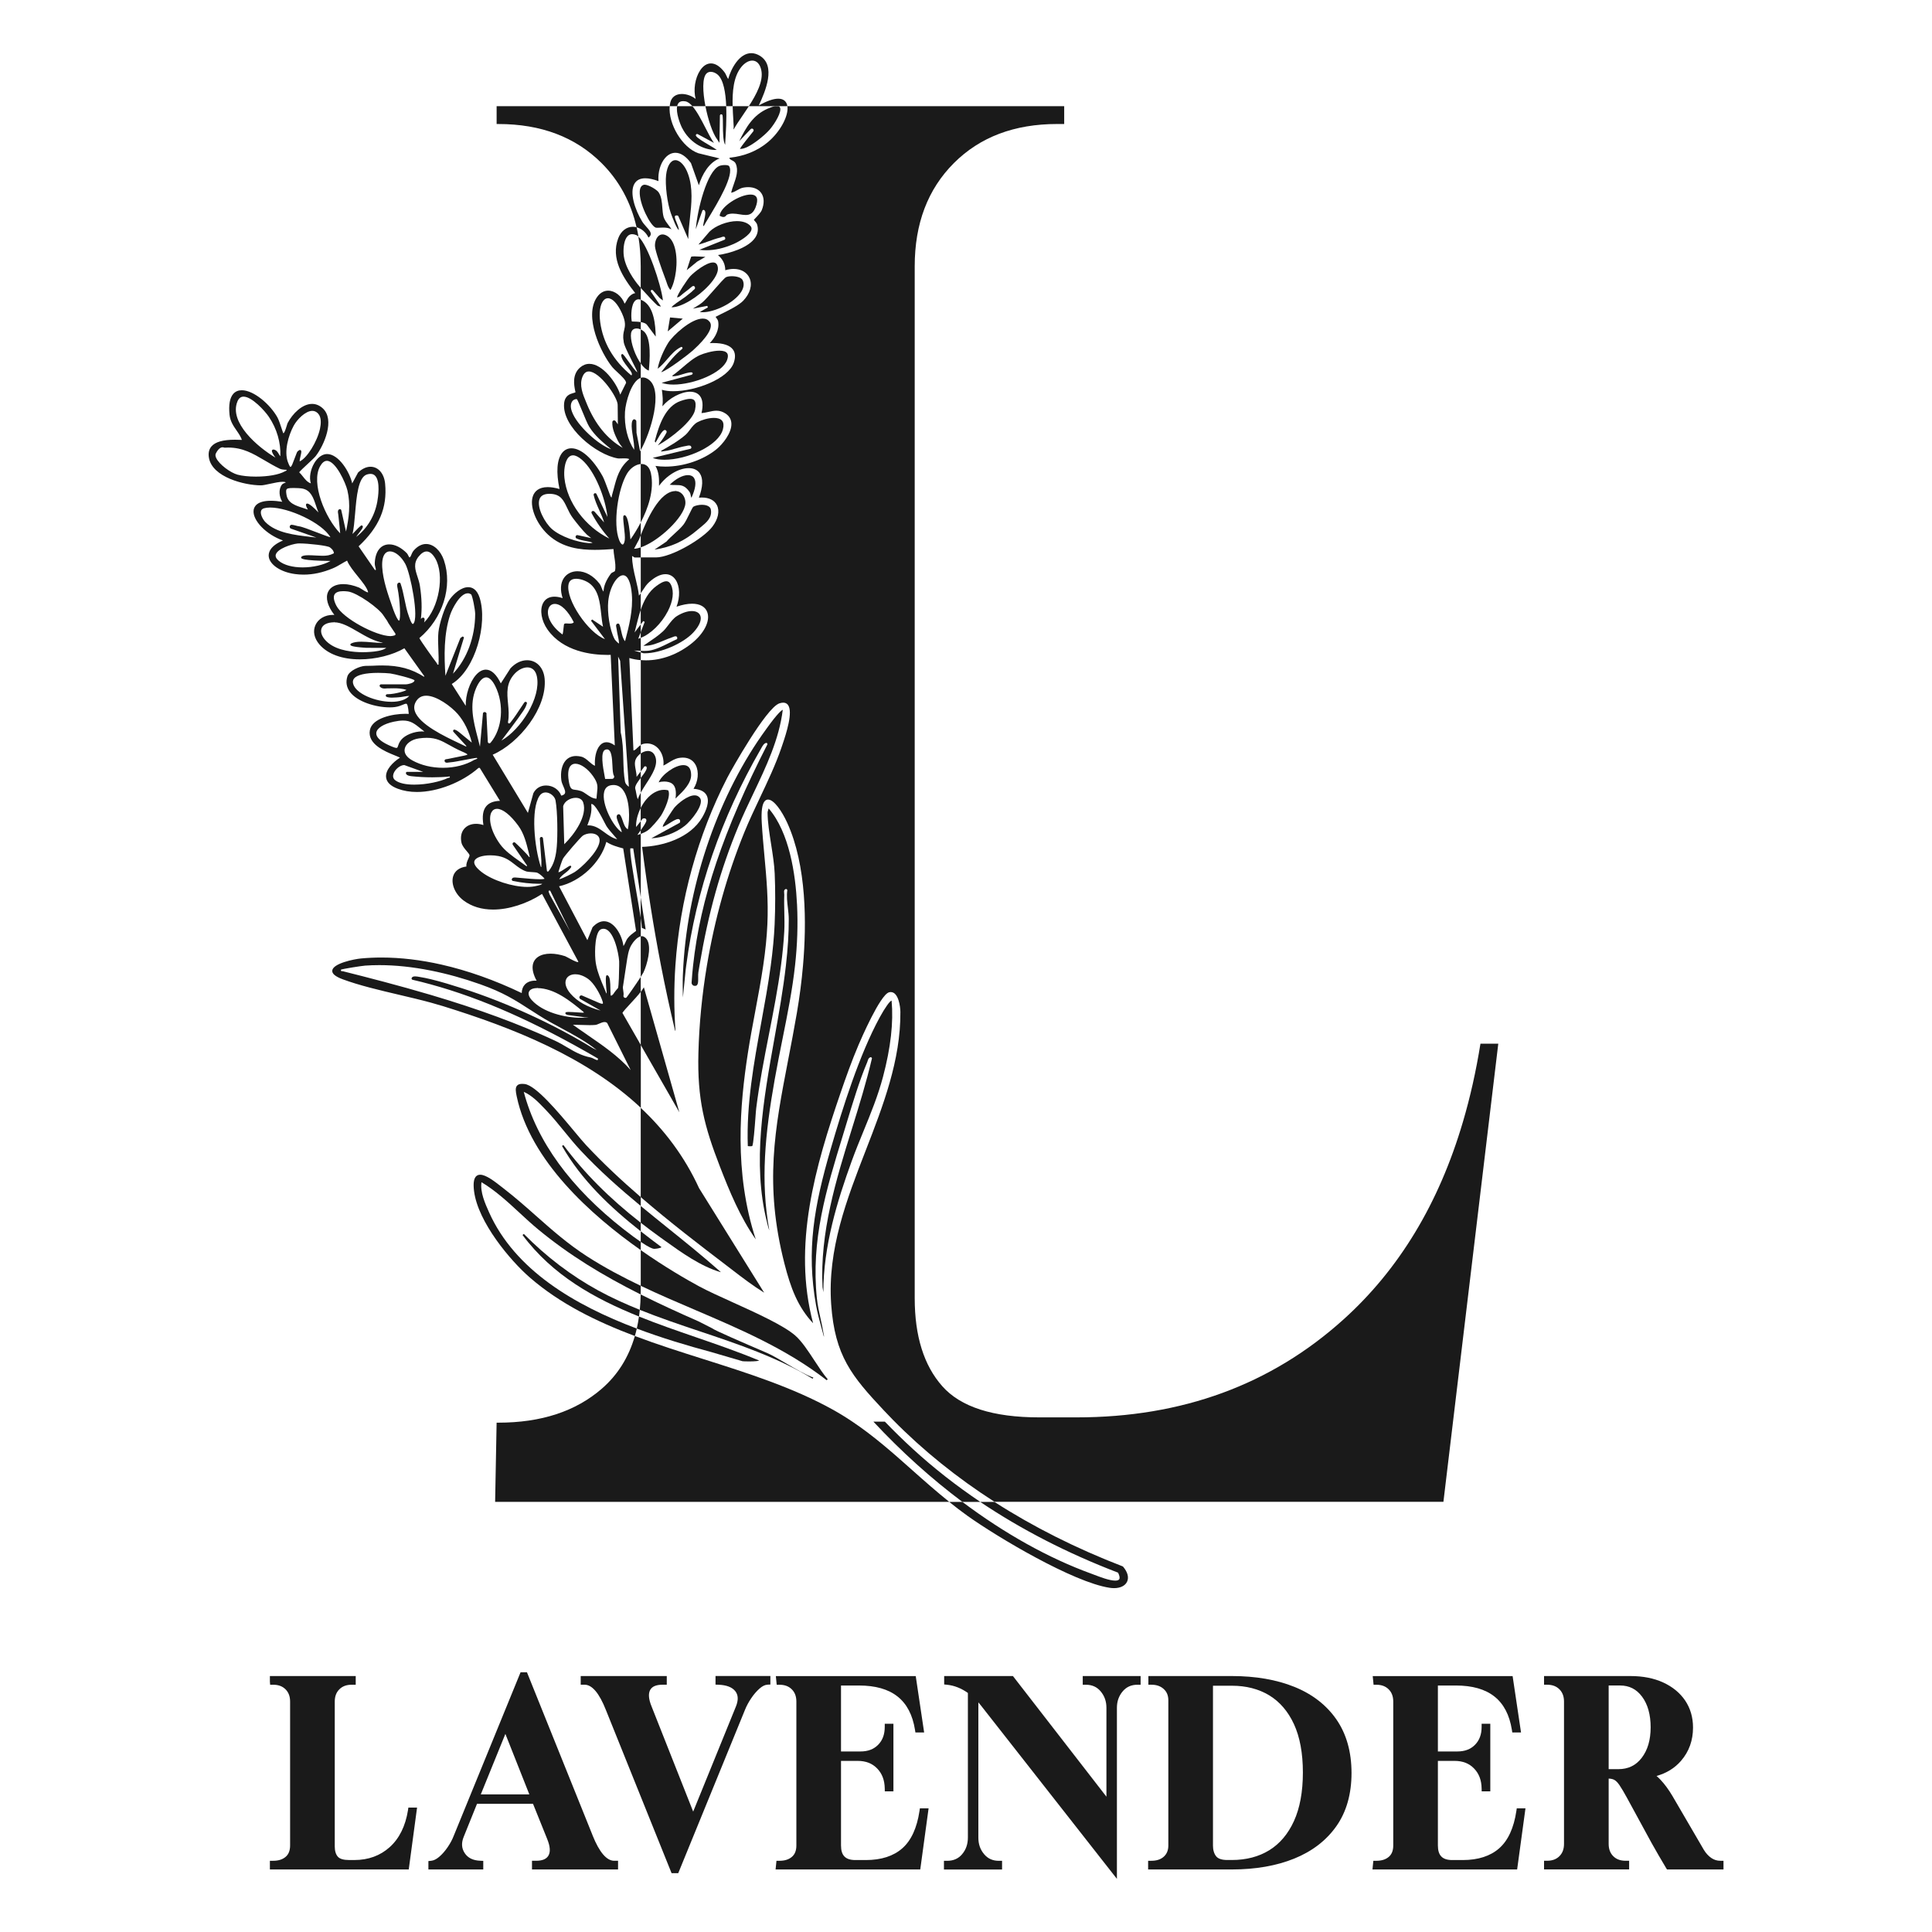 <svg viewBox="0 0 1080 1080" xmlns="http://www.w3.org/2000/svg" data-name="Layer 1" id="Layer_1">
  <defs>
    <style>
      .cls-1 {
        fill: #1a1a1a;
      }
    </style>
  </defs>
  <g>
    <path d="M409.93,67.13c.08,1.26.15,2.48.21,3.63.01.24-.01.52-.04.78-.03.24-.07.65,0,.75l.04.05c1.26-2.28,3.06-4.94,4.98-7.74,1.14-1.67,2.34-3.44,3.51-5.25h-9.07c.07,2.66.23,5.3.39,7.77Z" class="cls-1"></path>
    <path d="M383.14,281.42c.12-1.9-.56-3.91-1.79-5.24-.98-1.07-2.23-1.64-3.62-1.67l-.12-.47v.47c-8.96,0-15.97,16.07-19.44,24.67v6.8c9.97-3.34,24.47-16.92,24.97-24.56Z" class="cls-1"></path>
    <path d="M429.3,60.66c-8.25,3.58-12.14,10.3-16.07,18.23l6.45-6.76c.23-.18.43-.25.64-.25.37,0,.71.22.87.56.16.33.11.71-.12,1.01l-.3.37c-2.28,2.83-6.37,7.9-7.17,9.38.13.02.28.03.42.03,4.55,0,13.55-7.65,16.23-10.77,3.05-3.56,6.87-10.02,5.78-12.37-.17-.38-.5-.61-.96-.73h-1.8c-1.06.18-2.39.61-3.97,1.3Z" class="cls-1"></path>
    <path d="M400.76,77.72c.11.15.27.4.45.69.22.34.64,1.01.97,1.42l.25-15.27c.1-.44.39-.67.74-.67.37,0,.69.27.74.64.18,1.29.19,3.18.2,5.36.03,4.02.06,9.01,1.26,11.07l.06-1.68c.33-5.04.81-12.72.52-19.92h-11.61c1.44,7.45,3.96,15,6.42,18.37Z" class="cls-1"></path>
    <path d="M358.83,518.7l2.1.89-2.76-17.95v11.69c.37,2.4.61,4.3.66,5.37Z" class="cls-1"></path>
    <path d="M381.38,71.66c3.79,7.39,11.1,12.16,18.63,12.16.22,0,.45,0,.67-.01-.83-.66-2.56-1.68-4.37-2.76-3.13-1.85-6.37-3.77-7.21-5.03-.15-.22-.16-.51-.04-.74.12-.23.36-.38.63-.38l.34.09,9.07,4.89c-1.55-2.19-3.15-5.3-4.82-8.55-2.24-4.35-4.68-9.08-7.22-11.97h-8.53c-.72,3.61,1.5,9.7,2.84,12.3Z" class="cls-1"></path>
    <path d="M359.69,543.6c.52-1.08,1.07-2.51,1.54-4.04,2.04-6.52,2.72-14.16-1.5-16.03-.32-.14-.65-.21-.99-.21-.19,0-.38.05-.57.09v22.71c.72-1.12,1.28-2.04,1.52-2.52Z" class="cls-1"></path>
    <path d="M363.88,264.64c-.71-3.4-2.59-5.28-5.29-5.28-.14,0-.28.03-.42.04v32.67c4.01-7.73,7.69-17.99,5.71-27.43Z" class="cls-1"></path>
    <path d="M359.2,457.71l.24-.16c.24-.07.48-.11.69-.11.45,0,.81.17,1.02.48.17.25.31.7.02,1.42-.46,1.16-1.73,2.99-3,4.77v2.06c1.4-.5,2.72-1.15,3.84-1.9,1.92-1.3,6.21-6.31,7.52-8.37,1.91-3.01,5.7-11.23,3.99-14.12-.77-.19-1.55-.28-2.32-.28-3.37,0-6.83,1.85-9.75,5.2-1.29,1.48-2.38,3.18-3.29,4.96v7.37l1.03-1.31Z" class="cls-1"></path>
    <path d="M360.47,365.19c8.75,0,21.45-5.47,27.17-11.7,3.42-3.72,4.8-7.19,3.77-9.52-.67-1.52-2.37-2.39-4.67-2.39-2.47,0-5.42,1-8.33,2.8-1.85,1.15-3.37,3.14-4.84,5.06-1.01,1.33-1.97,2.58-3.01,3.53-2.56,2.37-5.7,4.48-8.74,6.53-.73.49-1.45.98-2.15,1.46.29.02.57.03.86.03,3.59,0,7.1-1.48,10.5-2.91,1.55-.65,3.16-1.33,4.73-1.84.12-.04.27-.1.43-.17.46-.19.98-.41,1.43-.41.39,0,.62.17.74.3.21.24.28.57.22,1.02l-.28.37c-1.28.56-2.68,1.26-4.14,1.99-3.65,1.83-7.8,3.9-11.37,4.37-.78.1-1.65.15-2.66.15-.63,0-1.3-.04-1.95-.07v.93l1.56.45c.06,0,.55,0,.74,0Z" class="cls-1"></path>
    <path d="M359.87,428.98c.15-.36.49-.63.88-.63.22,0,.43.1.57.27.18.22.25.53.19.89-.24,1.36-1.59,3.09-3.01,4.92-.11.14-.22.28-.32.42v8.26c.87-1.61,1.93-3.26,3.03-4.97,3.43-5.29,6.97-10.77,5-15.46-1-2.39-2.76-2.89-4.06-2.89s-2.76.55-3.98,1.41v10.04l1.7-2.25Z" class="cls-1"></path>
    <path d="M379.76,621.79l-19.84-69.9c-.4.75-1.01,1.63-1.74,2.57v29.7l21.59,37.63Z" class="cls-1"></path>
    <path d="M373.31,341.71c2.93-5.7,3.57-10.94,1.8-14.76-.63-1.36-1.5-2.02-2.66-2.02-1.67,0-3.65,1.31-5.38,2.53-4.5,3.2-7.09,8.14-8.9,13.44v8.12l1.41-1.84.81.45-2.22,5.78v3.15c5.5-2.09,11.57-7.94,15.14-14.87Z" class="cls-1"></path>
    <path d="M362.46,212.08c-1.05-.72-2.08-1.08-3.06-1.08-.42,0-.83.09-1.23.22v40.42c5.36-9.42,13.06-33.58,4.29-39.55Z" class="cls-1"></path>
    <path d="M362.69,207.15c.53-5.68,1.51-17.69-2.55-21.69-.55-.54-1.24-.98-1.97-1.3v19.01c1.49,2.1,3.06,3.5,4.52,3.99Z" class="cls-1"></path>
    <path d="M361.89,181.9l4.67,6.24c-.15-6.17-.83-16.71-7.32-20.13-.38-.2-.73-.33-1.07-.45v12.47c1.6.26,3.08.77,3.72,1.86Z" class="cls-1"></path>
    <path d="M367.59,170.8c.14.11.89.41,1.63.55l.56-.39-.39.26-5.56-8.23v-.63c.11-.19.33-.3.58-.3.24,0,.45.1.59.27l3.64,4.12c.19.24,1.27,1.07,1.95,1.49-1.16-9.17-8.39-30.82-13.74-35.69.87,5.27,1.31,10.8,1.31,16.62v12.05c2.83,3.18,8.3,9.04,9.42,9.88Z" class="cls-1"></path>
    <path d="M510.36,810.05c-5.36-4.91-10.5-9.93-15.72-15.35h-6.41c15.66,16.82,32.45,31.9,49.75,44.87h10.01c-13.5-9.08-26.06-18.92-37.63-29.52Z" class="cls-1"></path>
    <path d="M397.73,755.85l17.31,5.07c.21.05,1.78.13,3.71.13,3.4,0,5.04-.26,5.67-.47-11.45-4.81-23.66-9.01-35.47-13.08-10.61-3.65-21.31-7.35-31.76-11.56-.33,2.31-.72,4.56-1.22,6.74,13.98,5.28,28.26,9.54,41.76,13.17Z" class="cls-1"></path>
    <path d="M462.13,771.56l.56-.56c-2.44-2.84-4.86-6.53-7.41-10.43-3.5-5.34-7.11-10.86-10.8-14.05-6.57-5.69-21.66-12.52-34.96-18.55-7.18-3.25-13.96-6.32-18.74-8.91-6.91-3.74-19.03-10.71-32.6-20.24v19.95c10.16,4.85,20.46,9.26,30.59,13.58,25.08,10.72,51.01,21.8,73.37,39.21Z" class="cls-1"></path>
    <path d="M390.98,744.14c21.4,7.17,43.52,14.59,63.25,26.56l.46-.62c-4.13-1.42-9.83-4.76-15.35-8-4.02-2.36-7.81-4.59-10.44-5.71-13.36-5.72-29.5-12.75-30.58-13.71l-.27-.16-7.56-3.84c-11.42-5.01-22.16-9.94-32.35-15.05-.05,2.95-.21,5.82-.49,8.6,11.01,4.43,22.28,8.23,33.34,11.94Z" class="cls-1"></path>
    <path d="M369.45,691.93l2.08,1.49c9.48,6.8,20.23,14.5,31.38,17.75l-.19-.27-.18-.16c-9.52-8.43-19.39-16.37-28.92-24.04-5.12-4.12-10.29-8.29-15.45-12.56v9.36c3.6,2.81,7.35,5.62,11.28,8.43Z" class="cls-1"></path>
    <path d="M379.42,128.6c.17-.96-.74-3.14-1.29-4.48-.38-.91-.67-1.62-.74-2.03-.02-.14-.05-.27-.08-.38-.08-.33-.16-.68.07-.98.21-.27.56-.3.8-.3.16,0,.36.02.61.05l.37.28,5.58,12.88c.07-3.78.49-7.64.91-11.39.92-8.36,1.87-17.01-1.05-25.07-1.68-4.64-4.44-7.64-7.05-7.64s-4.57,3.08-5.19,8.24c-.64,5.42.67,16.02,2.65,21.4.94,2.56,2.97,8.05,4.41,9.44Z" class="cls-1"></path>
    <path d="M409.16,709.74c5.77,4.43,11.72,8.99,18.01,12.88l-36.37-58.4c-8.16-17.79-19.4-32.53-32.63-44.93v49.89c16.37,14.13,33.23,27.01,47.93,38.21l3.06,2.34Z" class="cls-1"></path>
    <path d="M366.46,127.21c.19.08.53.11,1.03.11.39,0,.83-.02,1.31-.04.58-.03,1.21-.06,1.86-.06,1.42,0,3.23.13,4.73.98-.49-.77-1.06-1.53-1.63-2.27-1.17-1.54-2.39-3.13-2.85-4.88-.39-1.49-.52-3.17-.66-4.96-.24-3.08-.48-6.27-2.11-8.64-.98-1.42-5.56-4.2-7.82-4.2-.18,0-.34.02-.47.06-1.37.38-2.12,1.65-2.23,3.76-.37,6.82,5.87,18.96,8.84,20.14Z" class="cls-1"></path>
    <path d="M390.37,543.68c.22-1.36.44-2.72.67-4.06,4.97-29.48,11.68-53.48,21.78-77.83,2.53-6.1,5.46-12.26,8.3-18.21,7.11-14.93,14.46-30.37,16.45-46.8-.6.22-2.71,1.67-9,10.43l-.21.3c-26.21,35.81-43.55,85.24-46.37,132.23-.11,1.84-.2,3.66-.27,5.49-.14,3.72-.06,7.54,0,11.22,0,.39.01.78.02,1.17l1.55-15.46c.1-.84.21-1.67.32-2.5,5.49-41.79,19.48-82.43,41.6-120.81l.24-.43c.67-1.25,1.69-3.13,3.01-3.13l.23.02.34.68c-24.74,48.4-37.57,86.58-41.6,123.79-.34,3.13-.62,6.32-.82,9.46-.06.94.64,1.77,1.58,1.85.1,0,.2.01.3.01.58,0,1.77,0,1.79-3.09,0-.98,0-1.66,0-2.16,0-1.04-.01-1.39.11-2.15Z" class="cls-1"></path>
    <path d="M433.14,603.02c1.39-7.84,2.9-15.32,4.35-22.56,2.79-13.88,5.42-27,6.95-40.81,1.29-11.69,1.65-22.79,1.11-33.91-.84-17.21-4.29-40.36-15.86-53.83-.07.23-.14.46-.22.69-.2.62-.4,1.21-.39,1.82.05,5.28.99,11.23,1.98,17.53.87,5.51,1.77,11.2,2,16.38.39,8.56.37,19.21-.04,28.48-.32,7.09-1.03,14.59-2.16,22.95-1.44,10.65-3.41,21.41-5.31,31.82-4.11,22.48-8.36,45.73-7.52,69.08,0,0,0,0,.02,0,.08,0,.41.12,1.16.12.64,0,1.18-.08,1.28-.11.68-.78,1.44-11.09,1.81-16.05.18-2.36.31-4.23.43-5.14,1.71-13.7,4.44-27.64,7.08-41.12,2.49-12.7,5.05-25.82,6.77-38.72.9-6.8,1.49-12.99,1.82-18.92.2-3.56.11-7.21.03-10.75-.07-3.21-.15-6.52-.02-9.77,0-.21-.02-.48-.05-.76-.08-.75-.17-1.61.28-2.1.14-.16.41-.35.84-.35l.24.02.4.54c-.49,3.17-.08,6.65.31,10.03.25,2.15.48,4.18.49,6.08.02,7.96-.5,16.5-1.6,26.11-1.54,13.48-4.03,27.4-6.44,40.86-6.11,34.16-12.43,69.49-4.21,102.25l.22.91c.28,1.18.64,2.73,1.16,4-5.02-27.59-2.4-53.92,3.08-84.76Z" class="cls-1"></path>
    <path d="M459.83,719.7l.44,2.67c-.05-25.77,7.87-51.35,15.84-73.31,2.08-5.73,4.39-11.38,6.63-16.84,3.97-9.68,8.07-19.69,10.88-30.32,4.32-16.37,5.89-30.29,4.79-42.56-.97.15-3.74,4.05-6.65,9.38-11.43,21.03-20.64,50.34-27.38,73.53-9.34,32.09-13.68,56.67-8.21,87.37.78,4.36,1.97,8.7,3.12,12.89.43,1.56.85,3.12,1.26,4.68.14-.24-.04-1.05-.13-1.45-.04-.2-.08-.38-.11-.53-.42-2.69-1.03-5.41-1.61-8.05-.81-3.65-1.64-7.41-2.04-11.22-3.45-32.68,5.24-61.02,14.44-91.03,0,0,1.44-4.73,2.06-6.79,3.47-11.48,7.41-24.5,11.62-34.36.09-.22.16-.45.23-.68.26-.86.58-1.93,1.91-2.15l.53.57c-3.08,13.27-7.23,26.63-11.24,39.54-8.85,28.51-18,58-16.4,88.64Z" class="cls-1"></path>
    <path d="M827.58,583.46c-2.47,15.35-5.72,29.88-9.79,43.64-13.43,45.65-35.71,82.5-66.79,110.5-40.45,36.48-90.16,54.72-149.18,54.72h-20.88c-25.86,0-43.92-5.81-54.19-17.41-10.29-11.6-15.42-28-15.42-49.23V148.87c0-23.87,7.3-43.09,21.89-57.69,14.57-14.57,33.81-21.86,57.69-21.86h3.98v-9.96h-154.73c.8,5.28-3.93,14.22-10.85,20.05-5.85,4.92-13.1,7.88-21.55,8.78.01.69.49.97,1.38,1.42.8.4,1.71.86,2.16,1.92,1.61,3.78.18,7.81-1.19,11.7-.56,1.58-1.09,3.08-1.4,4.51,1.18-.18,2.18-.75,3.22-1.34,1.13-.64,2.3-1.31,3.8-1.56.87-.15,1.72-.22,2.52-.22,3.26,0,5.87,1.2,7.35,3.38,1.63,2.41,1.72,5.77.24,9.45-.53,1.32-2.23,3.11-3.48,4.41-.37.39-.77.81-.96,1.04.11.15.32.39.48.58.5.58,1.12,1.3,1.33,1.98.81,2.6.48,5.06-.99,7.3-3.68,5.63-14.09,8.85-20.87,9.8,2.8,2.49,4.02,5.04,4.09,8.5,1.62-.48,3.19-.73,4.68-.73,4.19,0,7.52,1.95,8.92,5.21,1.63,3.81.3,8.51-3.57,12.57-2.47,2.6-8.53,5.56-12.53,7.52-1.2.59-2.43,1.19-2.94,1.49.08.12.19.26.28.38.44.59,1.04,1.39,1.17,2.15.81,4.65-1.75,9.16-4.7,12.15.59-.03,1.2-.04,1.82-.04,5.68,0,9.44,1.25,11.2,3.71,1.31,1.83,1.44,4.3.4,7.33-3.02,8.8-20.98,15.89-33.83,15.89-2.47,0-4.59-.27-6.34-.8l.02.19c.37,3.13.69,5.91.27,9.04,3.79-4.55,10.43-8.14,15.47-8.14,2.4,0,4.3.81,5.49,2.34,1.6,2.05,1.9,5.28.9,9.59,1.42-.09,2.74-.39,4.02-.68,1.47-.33,2.87-.64,4.32-.64,1.81,0,3.4.49,5.01,1.53,2.1,1.36,3.22,3.22,3.35,5.54.29,5.36-4.95,11.71-8.32,14.46-7.37,6-18.3,9.72-28.53,9.72-1.91,0-3.79-.13-5.58-.39,1.96,3.54,2.08,7.26,1.98,11.16,4.19-5.83,10.94-9.92,16.6-9.92,2.76,0,4.9,1,6.19,2.9,1.95,2.87,1.77,7.56-.5,13.61.57-.05,1.12-.08,1.65-.08,4.07,0,7.06,1.53,8.44,4.3,1.62,3.28.67,7.76-2.56,12-5.17,6.78-22.98,17.18-31.53,17.18h-8.5v20.03c.41-.57.81-1.17,1.21-1.79,1.01-1.56,2.06-3.17,3.47-4.42,3.3-2.95,6.37-4.45,9.13-4.45,2.35,0,4.33,1.11,5.71,3.2,2.37,3.59,2.54,9.51.48,14.98,3.24-1.11,6.16-1.67,8.69-1.67,4.43,0,7.46,1.73,8.54,4.87,1.7,4.94-1.99,12.02-9.17,17.62-7.58,5.91-16.49,9.16-25.09,9.16-.99,0-1.98-.06-2.96-.14v47.44c.44-.27.91-.5,1.47-.62.68-.15,1.36-.22,2.01-.22,2.56,0,4.92,1.15,6.63,3.23,2,2.43,2.93,5.86,2.53,9.15.95-.45,1.88-1.02,2.85-1.62,1.78-1.09,3.62-2.22,5.73-2.62.8-.15,1.57-.22,2.31-.22,3.26,0,5.82,1.51,7.21,4.25,1.89,3.72,1.34,9.13-1.26,13.18,3.68.28,6.13,1.47,7.28,3.57,1.93,3.49-.23,8.64-2.37,12.34-6.77,11.69-22.23,16.21-33.65,16.56,2.93,23.04,6.47,45.29,10.52,66.16,2.42,12.46,5.08,24.75,7.91,36.52l.23.15c-.86-12.04-.88-24.36-.04-36.61,2.5-36.58,12.51-72.82,28.96-104.8,2.35-4.56,21.74-39.08,29.12-41.63.8-.27,1.53-.41,2.17-.41,1.17,0,2.09.45,2.72,1.34,2.75,3.87-.68,15.1-3.5,23.21l-.24.71c-3.22,9.38-7.64,18.73-11.92,27.77-3.01,6.37-6.13,12.95-8.78,19.45-9.53,23.42-16.57,48.47-20.92,74.47-2.73,16.31-4.33,32.74-4.75,48.85-.68,25.91,3.34,41.15,12.04,63.59,5.34,13.79,11.28,28.23,20.02,40.63-12.31-37.58-8.86-75.29-4.41-104.14,1.21-7.82,2.68-15.68,4.11-23.28,1.58-8.43,3.22-17.15,4.49-25.8,1.23-8.37,1.98-15.85,2.3-22.86.62-13.54-.48-25.55-1.65-38.26-.55-5.98-1.12-12.17-1.49-18.53-.38-6.46.2-10.56,1.72-12.16.51-.54,1.12-.81,1.81-.81,3.29,0,7.72,6.47,10.66,12.88,10.98,24,10.89,56.67,8.87,79.86-.75,8.73-1.92,17.69-3.45,26.63-1.57,9.17-3.23,17.77-4.84,26.08-7.49,38.83-13.41,69.51-2.13,113.8,3.52,13.81,7.49,24.34,16.06,33.49-11.65-43.63,1.24-87.72,15.48-129.17,2.76-8.03,6.09-17.45,9.92-26.43,1.22-2.86,12.05-27.99,17.03-29.39.34-.09.67-.14.99-.14,4.32,0,5.35,8.22,5.37,11.1.21,26.95-9.72,52.54-19.32,77.28-10.59,27.28-21.53,55.49-19.37,86.13,2.04,28.86,11.5,40.19,29.44,59.33,1.72,1.84,3.46,3.65,5.23,5.44,16.71,16.95,35.64,32.2,56.64,45.67h250.94l27.22-227.31,3.45-28.79h-9.94Z" class="cls-1"></path>
    <path d="M476.33,794.61c-3.55-2.38-7.19-4.61-10.84-6.64-22.28-12.38-47.68-20.43-72.24-28.21-12.79-4.05-25.75-8.16-38.36-12.92-3.46,11.97-9.65,21.83-18.59,29.55-14.61,12.6-33.81,18.89-57.69,18.89h-1l-.83,44.27h253.85c-7.14-5.73-13.89-11.68-20.44-17.52-10.58-9.42-21.52-19.17-33.87-27.43Z" class="cls-1"></path>
    <path d="M377.62,446.37c.26-.25.52-.5.78-.76,3.57-3.43,8.01-7.69,7.95-12.49-.05-3.59-1.52-5.42-4.36-5.42-4.69,0-12.06,5.32-13.79,9.65.87-.31,1.94-.48,3.07-.48,1.87,0,3.57.47,4.54,1.25,1.79,1.44,2.38,4.14,1.81,8.24Z" class="cls-1"></path>
    <path d="M389.4,454.06c1.38-2.15,3.45-6.05,1.82-8.08-.74-.93-1.7-1.38-2.95-1.38-3.92,0-9.35,4.55-11.39,6.99-.73.87-5.82,8.76-6.11,9.48-.36.88-.28,1.11-.28,1.12.62-.05,2.28-1.09,3.75-2.01,1.92-1.2,3.74-2.34,4.83-2.34.47,0,.73.2.87.37.26.32.32.79.19,1.45l-.24.32-15.77,8.61c6.24-.19,13.7-2.97,18.79-7.03,1.66-1.32,4.49-4.4,6.48-7.49Z" class="cls-1"></path>
    <path d="M384.81,148.19c-.33,1.02-.64,2.02-.92,2.83l5.81-4.76,4.63-2.67c-.84-.02-1.82-.08-2.81-.14-1.17-.07-2.36-.14-3.33-.14-1.35,0-1.72.15-1.82.21-.15.25-.96,2.8-1.56,4.67Z" class="cls-1"></path>
    <path d="M365.65,698.11h0c.9,0,3.7-.33,4.12-.97-3.87-2.87-7.76-5.81-11.6-8.84v5.91c4.74,3.2,6.69,3.88,7.48,3.9Z" class="cls-1"></path>
    <path d="M385.5,275.08c.39.57.51,1.28.63,1.91.12.71.22,1.07.4,1.23,2.29-4.95,2.82-8.83,1.48-10.96-.69-1.09-1.87-1.67-3.43-1.67-2.95,0-6.8,2.04-10.21,5.38,1.24.16,2.33.16,3.31.17,2.89.01,5.17.03,7.83,3.94Z" class="cls-1"></path>
    <polygon points="373.27 185.24 381.68 178.12 374.56 177.46 373.27 185.24" class="cls-1"></polygon>
    <path d="M392.85,178.09c-6.63,0-16.78,9.52-19.3,13.54-2.31,3.69-5.14,9.79-5.9,14.49,2.07-1.55,3.81-3.56,5.48-5.5,2.17-2.51,4.41-5.11,7.59-6.65l.27-.06.59.42-.21.68c-4.14,3.28-7.25,7.26-10.55,11.48l-1.25,1.59c3.61-.99,15.58-10.22,17.69-12.12,8.28-7.49,11.65-13.18,9.47-16.03-.95-1.24-2.22-1.84-3.9-1.84Z" class="cls-1"></path>
    <path d="M381.58,205.39c-1.83,1.56-3.73,3.18-5.62,4.5-.13.09-.11.22-.09.27.02.05.07.17.22.17h0c1.85,0,3.67-.57,5.43-1.12,1.36-.42,2.77-.86,4.11-1.03.25-.03.45-.05.62-.05.8,0,.94.38.96.6.03.54-.67.87-1.34.95l-16.02,4.3c1.76.66,4.01,1,6.6,1,11.23,0,27.28-6.35,30-13.76.6-1.65.61-2.92.02-3.76-.67-.95-2.11-1.43-4.3-1.43-3.73,0-8.68,1.47-11,2.51-3.29,1.48-6.49,4.2-9.59,6.84Z" class="cls-1"></path>
    <path d="M385.4,287.22c-1.09,2.24-2.33,4.78-3.36,6.08-1.4,1.77-3.27,3.47-5.08,5.11-1.55,1.41-3.16,2.87-4.43,4.35l-6.68,4.49c9.49-1.44,16.8-4.82,24.13-11.12.5-.43,1.03-.86,1.57-1.3,3.28-2.67,6.68-5.42,5.82-10-.46-2.46-3.95-2.65-5-2.65-1.79,0-3.72.44-4.81,1.09-.35.24-1.35,2.29-2.16,3.95Z" class="cls-1"></path>
    <path d="M366.15,247c.24.33.35.38.36.38,0-.05.17-.37.3-.6.12-.21.24-.44.39-.66.24-.37.51-.85.8-1.38.82-1.47,1.85-3.31,3.07-4.18.17-.13.37-.19.58-.19.35,0,.68.19.87.49.18.3.2.66.04.98-.94,1.93-2.51,4.17-3.12,4.95-.62.79-1.16,1.49-1.72,2.19,7.57-4.09,19.53-13.72,20.8-19.78.54-2.6.43-4.4-.34-5.34-.49-.61-1.28-.9-2.41-.9-1.29,0-3.05.4-5.36,1.21-8.29,2.91-11.91,12.91-14.35,22.31-.05.19-.01.39.1.54Z" class="cls-1"></path>
    <path d="M387.85,161.99c-.13.1-.28.21-.41.35-.67.75-1.71,1.55-2.71,2.32-.58.45-1.13.87-1.54,1.23-.25.22-.91.66-1.82,1.27-1.52,1.01-5.4,3.6-5.98,4.61.08,0,.17,0,.25,0,5.2,0,14.49-5.55,20.71-12.37,3.42-3.75,5.18-7.15,4.96-9.56-.19-2.1-1.08-3.12-2.72-3.12-3.85,0-10.54,5.38-12.68,7.63-1.6,1.67-7.22,10.13-7.42,11.89.49-.02,1.23-.26,1.91-.88.98-.89,2.05-1.7,3.08-2.49.96-.73,1.95-1.48,2.87-2.3.4-.35.83-.7,1.28-.7.18,0,.62.07.84.67.28.76-.26,1.17-.61,1.44Z" class="cls-1"></path>
    <path d="M385.74,240.14c-.81,1.07-1.65,2.18-2.64,3.04-4.05,3.49-9.58,6.66-13.39,8.75-.15.08-.14.21-.12.28.01.06.06.18.22.18.32-.02.63-.08.9-.12.2-.03.39-.07.54-.08,2.17-.24,4.4-.88,6.56-1.5,1.84-.53,3.74-1.07,5.56-1.36.14-.02.3-.06.48-.1.42-.09.89-.2,1.32-.2.47,0,.82.13,1.05.39.22.25.3.59.24,1.02l-.36.4-21.22,5.12c1.83.75,4.03,1.05,6.53,1.05,12.69,0,30.28-7.84,32.7-16.98.55-2.1.42-3.7-.4-4.77-1.05-1.36-3.09-1.65-4.62-1.65-3.23,0-6.92,1.19-9.14,2.37-1.79.95-3.03,2.58-4.22,4.16Z" class="cls-1"></path>
    <path d="M362.53,132.81c.75-.59,1.16-1.18,1.24-1.8.17-1.3-1.13-2.76-2.5-4.29-.84-.94-1.71-1.92-2.34-2.96-4.02-6.65-7.09-16.06-4.32-20.97,1.17-2.08,3.23-3.13,6.13-3.13,2.04,0,4.51.53,7.35,1.59-.38-4.94,1.08-9.99,3.79-13.03,1.64-1.84,3.61-2.81,5.68-2.81,2.95,0,5.96,1.99,8.69,5.76l4.41,12.39c1.8-6.04,5.71-12.84,11.62-14.99l-11.87-2.9c-9.02-3.07-16.93-16.46-16.05-26.3h-96.75v9.96h1c23.87,0,43.07,7.3,57.69,21.86,9.83,9.84,16.33,21.81,19.54,35.87,2.78.71,5.25,2.79,6.69,5.76Z" class="cls-1"></path>
    <path d="M402.27,120.63c.84.44,1.55.67,2.13.67.82,0,1.21-.45,1.55-.84.2-.23.37-.43.61-.52.9-.35,1.91-.53,3.07-.53,1.26,0,2.54.2,3.78.4,1.2.19,2.33.37,3.41.37,2.21,0,4.67-.7,6.09-5.88.55-1.98.47-3.45-.23-4.37-.59-.78-1.64-1.17-3.12-1.17-6.12,0-16.88,6.78-17.29,11.87Z" class="cls-1"></path>
    <path d="M392.62,169.04c-1.2,1-2.52,1.79-3.79,2.56-.5.3-1.01.61-1.52.93l8.07-1.55.32.87-4.51,2.56c.51.09,1.07.13,1.67.13,6.48,0,17.53-5.11,21.51-11.45,1.46-2.33,1.73-4.5.79-6.46-.74-1.54-3.55-2.23-6.01-2.23-1.29,0-2.47.18-3.23.51-.84.36-3.94,3.89-6.67,7.01-2.55,2.91-5.19,5.92-6.63,7.13Z" class="cls-1"></path>
    <path d="M372.63,157.84c.5,1.49,1.11,3.3,2.18,4.23,2.85-4.89,4.5-15.63,2.48-23.33-.91-3.48-2.51-5.92-4.63-7.04-.81-.43-1.59-.65-2.31-.65-.94,0-1.78.37-2.48,1.11-1.17,1.23-1.83,3.33-1.73,5.5.11,2.41,3.22,11.4,6.09,19.02.13.36.27.75.41,1.16Z" class="cls-1"></path>
    <path d="M393.14,117.29c.34.02.62.18.82.44.64.86.28,2.72-.33,5.46-.25,1.11-.61,2.74-.52,3.25.06-.06.21-.15.46-.36.46-.91,1.38-2.42,2.49-4.25,5.09-8.43,14.57-24.11,11.52-28.96-.18-.29-.9-.61-2.34-.61-1.12,0-2.38.2-3.07.48-6.95,2.82-12.39,24.62-13.22,35.4l3.72-10.53.48-.31Z" class="cls-1"></path>
    <path d="M411.99,123.6c-5.36,0-12.12,2.6-15.4,5.92l-6.16,7.2c1.97-.49,3.9-1.19,5.77-1.87,2.06-.75,4.2-1.53,6.41-2.03.16-.04.36-.12.58-.2.43-.17.88-.34,1.28-.34.38,0,.6.16.72.3.2.23.28.57.22,1.02l-.29.37-14.16,5.68c1.3.16,2.6.24,3.88.24,4.84,0,9.81-1.14,15.19-3.47,3.01-1.3,9.43-5,10.05-8.11.16-.78-.07-1.48-.69-2.12-1.62-1.69-4.18-2.58-7.4-2.58Z" class="cls-1"></path>
    <path d="M625,879.1c.85,1.73,1.08,3,.66,3.69-.32.53-1.07.79-2.23.79-3.24,0-8.57-2.05-11.75-3.27-.62-.24-1.16-.45-1.59-.6-24-8.71-48.54-22.46-72.11-40.13h-7.35c3.34,2.68,6.74,5.32,10.31,7.86,16.97,12.06,59.01,37.04,79.32,40.14.85.13,1.68.2,2.47.2h0c3.58,0,6.25-1.32,7.32-3.62,1.11-2.39.31-5.37-2.25-8.4l-.19-.14c-26.02-10.03-49.97-22.08-71.7-36.03h-7.93c23.03,15.48,48.78,28.72,77.01,39.53Z" class="cls-1"></path>
    <path d="M273.44,677.8c-2.27-5.06-5.09-11.32-4.29-16.94,7.84,4.69,14.62,10.96,21.18,17.02,3.4,3.15,6.92,6.4,10.55,9.4,17.46,14.43,36.18,25.77,57.25,36.33.01-.63.04-1.26.04-1.9v-2.94c-10.23-4.89-20.32-10.23-29.94-16.42-10.87-7-19.84-14.95-28.52-22.63-5.69-5.05-11.58-10.26-18.01-15.23l-1.3-1.01c-3.87-3.03-8.69-6.8-11.97-6.8-1,0-1.82.35-2.42,1.03-1.2,1.37-1.53,4.04-1.01,8.16,2.21,17.35,20.27,38.8,31.14,48.24,16.97,14.74,37.37,24.67,58.75,32.74.39-1.36.76-2.75,1.08-4.17-34.97-13.19-68.1-32.76-82.53-64.88Z" class="cls-1"></path>
    <path d="M347.93,566.31c.25-.72,2.62-3.29,4.55-5.37,2-2.16,4.13-4.47,5.69-6.48v-8.35c-2.63,4.09-7.55,11.08-7.95,11.48-.19.16-.42.24-.65.24-.31,0-.62-.15-.82-.39-.14-.16-.29-.44-.22-.84.17-.96,0-1.97-.15-2.95-.15-.93-.29-1.81-.08-2.51l1.93-12.74c.56-3.77,1.09-7.34,2.61-9.96,1.01-1.75,3.2-4.58,5.35-5.03v-10.08c-.52-3.42-1.3-7.91-2.14-12.81-1.79-10.37-4.23-24.49-3.66-26.33.03,0,.07,0,.11,0,.34,0,.83.04,1.25.07l.23.02,4.21,27.36v-35.48c-.62.22-1.26.43-1.9.59.35-.5.76-1.07,1.18-1.65.23-.32.47-.66.71-.99v-5.08l-2.59,3.28c-.17-3.3.81-7.15,2.59-10.65v-8.55c-.68,1.25-1.26,2.47-1.62,3.65-.47-.9-.77-2.55-.98-3.73-.14-.8-.26-1.48-.42-1.9-.56-1.55,1.26-4.02,3.01-6.28v-3.63l-2.31,3.05c0-1.3-.25-2.61-.49-3.9-.33-1.74-.65-3.38-.33-4.85.36-1.68,1.59-3.25,3.13-4.33v-4.71c-.68.42-1.24.95-1.75,1.45-.74.74-1.4,1.4-2.32,1.62l-2.31-51.7c2.08.6,4.22.99,6.39,1.18v-4.29l-3.78-1.08c.77.02,1.55.06,2.33.1.49.03.97.03,1.46.05v-7.24c-.47.18-.94.38-1.4.5l1.4-3.65v-4.39l-3.45,4.52c.28-1.08.56-2.18.83-3.3.76-3.05,1.56-6.26,2.61-9.34v-9.25c-.32.45-.65.9-1,1.31-.36-3.14-1.1-6.24-1.82-9.25-1-4.19-2.03-8.51-2.02-12.9.28.07.59.3.82.48.26.2.45.34.68.34h3.34v-5.65c-1.34.45-2.61.73-3.74.77l2.83-5.28.2-.51c.22-.54.46-1.15.71-1.78v-7.12c-2.07,3.99-4.24,7.32-5.76,9.47l-.34-3.49c-.03-.29-.68-7.23-1.98-9.25-.27-.42-.57-.81-.98-.81l-.46.21c-.45.5-.33,1.98.13,6.06.33,2.87.69,6.13.45,7.75-.27,1.77-.81,2.4-1.19,2.4-.47,0-1.25-.75-1.91-2.44-3.66-9.25-.66-28.78,4.34-37.17,1.85-3.1,4.89-5.2,7.7-5.4v-7.77c-.12.21-.24.45-.36.64l-2.01-10.3-.11-6.6-.1-.28c-.36-.47-.71-.7-1.09-.7-.69,0-1.18.77-1.34,2.11-.26,2.13.17,4.8.62,7.62.41,2.53.82,5.13.71,7.33-3.68-5.46-5.6-13.28-5.14-21.21.31-5.34,3.63-17.34,8.82-19.03v-8.05c-.72-1.01-1.42-2.17-2.09-3.49-2.81-5.57-4.17-12.03-3.02-14.41.65-1.36,1.86-1.65,2.76-1.65.75,0,1.58.2,2.36.54v-4.12c-1.36-.22-2.8-.25-3.9-.28-.41,0-.86-.02-1.09-.04-.37-1.18-.74-7.63,1.19-10.79.66-1.08,1.49-1.61,2.53-1.61.39,0,.82.09,1.27.24v-6.64c-.62-.69-1.11-1.26-1.41-1.62-1.82-2.21-7.78-10.01-8.2-17.47-.19-3.39.29-7.74,2.22-9.79.72-.76,1.57-1.13,2.6-1.13.68,0,1.43.17,2.25.5.4.16.81.46,1.24.84-.29-1.76-.63-3.49-1.02-5.19-.67-.17-1.36-.29-2.06-.29-3.64,0-6.71,2.41-8.23,6.45-4.27,11.36,2.52,21.74,9.51,30.65-1.02.15-1.83.66-2.55,1.21-1.15.88-1.73,1.95-2.3,2.98-.34.62-.66,1.21-1.09,1.71-1.57-4.2-5.4-7.28-9.18-7.28-1.72,0-4.2.64-6.29,3.67-7.4,10.77,2.12,31.09,8.6,39.08.58.72,1.55,1.62,2.67,2.66,2.19,2.04,5.19,4.83,5.03,6.14l-3.27,6.57c-2.03-6.53-9.83-17.21-17.24-17.21-1.91,0-3.68.7-5.25,2.07-4.47,3.91-3.31,9.85-2.76,12.7.1.49.21,1.05.24,1.07-.14.18-.69.34-1.23.49-1.76.49-4.71,1.32-5.14,5.8-1.25,13.05,17.84,28.69,30.06,30.73.16.03.39.04.68.04.33,0,.74-.01,1.19-.03.54-.02,1.13-.04,1.72-.04,2.23,0,2.63.34,2.7.45.02.02.02.06,0,.11-5.5,4.61-6.97,10.23-8.52,16.18-.32,1.22-.64,2.46-1.01,3.71-.04.15-.08.33-.12.53-.05.27-.17.83-.17.92,0,0-.14-.04-.44-.41-.15-.23-.77-1.92-1.37-3.55-1.07-2.91-2.4-6.54-3.21-7.99-5.44-9.75-11.95-15.57-17.42-15.57-2.06,0-3.85.87-5.17,2.53-2.95,3.69-3.47,10.85-1.48,20.23-2.45-.7-4.66-1.06-6.58-1.06-5.23,0-7.34,2.59-8.2,4.76-2.23,5.67,1.53,15.45,8.37,21.82,8.11,7.53,18.21,8.5,26.11,8.5,3.51,0,7.08-.22,10.46-.46.03,1.36.27,2.92.52,4.56.42,2.78.86,5.65.3,7.67-.07.24-.51.44-.93.64-.48.22-1.03.48-1.36.92-2.67,3.64-4.01,6.93-4.08,9.99-.49-.53-.76-1.25-1.06-2.04-.31-.81-.63-1.65-1.22-2.42-3.39-4.39-7.87-6.91-12.3-6.91-3.24,0-6.03,1.42-7.65,3.88-1.86,2.83-2.07,6.73-.64,11.16-1.66-.55-3.2-.82-4.57-.82-2.95,0-5.15,1.24-6.37,3.6-1.98,3.82-.95,9.9,2.49,14.77,8.72,12.35,24.69,14.19,33.44,14.19.63,0,1.25,0,1.87-.03l2.29,50.63c-1.65-1.2-3.2-1.8-4.61-1.8s-2.66.59-3.7,1.77c-2.36,2.66-3.07,7.62-2.76,11.41-1.19-.48-2.22-1.39-3.3-2.34-1.34-1.18-2.72-2.4-4.5-2.8-.96-.22-1.87-.33-2.73-.33-2.43,0-4.4.86-5.88,2.54-2.11,2.42-3,6.57-2.38,11.1.15,1.1.65,2.25,1.13,3.35.67,1.56,1.31,3.03.81,3.98-.29.54-.94.93-2.01,1.19-1.22-3.36-4.64-5.68-8.47-5.68-3.13,0-5.72,1.54-7.12,4.33l-3.05,10.99-19.68-32.53c14.81-6.44,30.58-26.22,29.03-42.56-.58-6.13-4.52-10.25-9.8-10.25-3.28,0-6.56,1.58-9.29,4.52l-5.41,8.41c-2.47-5.09-5.28-7.67-8.35-7.67-1.88,0-3.79,1.03-5.51,2.97-3.53,3.98-5.89,11.23-5.74,17.26l-7.81-12.21c13.34-8.14,20.11-33.81,15.61-48.13-1.56-4.95-4.34-5.99-6.41-5.99-3.93,0-7.98,3.6-10.25,6.69-2.97,4.05-5.93,13.94-6.4,18.39-.33,3.11-.18,6.51-.04,9.8.12,2.81.24,5.72.07,8.41-.14.02-.27.03-.42.03-.05,0-.1,0-.16,0-.02-.03-.06-.14-.08-.22-.06-.19-.14-.45-.34-.7-1.55-2-8.94-12.27-9.68-13.94,13.07-10.97,18.71-28.83,13.72-43.53-1.84-5.42-5.85-9.07-9.97-9.07-2.4,0-4.75,1.22-6.82,3.53-.78.88-1.14,1.79-1.44,2.52-.17.41-.31.77-.48,1-.36.47-.53.47-.53.47-.17,0-.53-.74-.69-1.05-.24-.49-.49-1.01-.84-1.36-3.14-3.15-6.61-4.89-9.77-4.89-4.78,0-7.82,3.87-8.12,10.35-.05,1.04.21,2.01.43,2.79.12.44.28,1.05.07,1.2-.12,0-.27-.02-.44-.05l-9.09-13.21c11.52-10.8,16.09-21.6,14.82-34.99-.54-5.68-3.82-9.49-8.17-9.49-2.29,0-4.66,1.08-6.96,3.24l-3.27,6.07c-1.35-6.22-7.48-16.42-14.08-16.42-2.58.04-5.14,1.83-7.03,4.92-2.27,3.72-3.05,8.36-2.01,11.48-1.88-.59-3.14-2.17-4.45-3.83-.65-.82-1.32-1.66-2.07-2.37.58-.78,3-3.04,4.82-4.72,1.96-1.83,3.81-3.55,4.41-4.32,4.79-6.19,10.86-20.37,3.95-26.7-1.8-1.65-3.81-2.48-5.97-2.48-5.54,0-10.96,5.52-13.64,10.64-.15.28-.32.85-.55,1.63-.82,2.72-1.42,4.13-1.89,4.13h-.02c-.12-.19-.52-1.4-.86-2.46-.7-2.12-1.65-5.02-2.42-6.4-3.98-7.17-13.14-15.17-19.92-15.17-1.94,0-3.52.66-4.7,1.96-1.99,2.21-2.71,6.16-2.14,11.75.37,3.64,2.17,6.24,3.91,8.76,1.19,1.73,2.33,3.37,3,5.29-1.17-.05-2.5-.1-3.89-.1-6.74,0-11.05,1.24-13.19,3.8-1.36,1.63-1.81,3.78-1.34,6.39,1.94,10.79,19.89,15.3,29.08,15.31,1.08,0,2.89-.39,4.99-.85,2.46-.53,5.26-1.14,7.15-1.14.86,0,1.46.13,1.75.37-.14.06-.31.13-.46.19-.6.24-1.35.54-1.74,1.06-2.02,2.71-1.49,6.8.19,9.55-2.35-.37-4.48-.56-6.34-.56-7.76,0-9.38,3.26-9.65,5.2-.81,5.71,7.17,13.84,16.41,17-7.41,3.14-8.19,6.93-7.96,8.97.52,4.59,6.67,8.7,14.63,9.79,1.6.22,3.23.33,4.85.33,5.33,0,10.66-1.15,16.31-3.5,1.78-.74,3.28-1.64,4.74-2.5,1.04-.62,2.12-1.26,3.27-1.83,1.09,2.71,3.58,5.79,5.99,8.78,2.54,3.14,4.93,6.1,5.66,8.48.11.36.08.49.06.49,0,0,0,0,0,0-.78,0-2.77-1.29-3.84-1.99-.53-.34-.93-.6-1.1-.66-3.22-1.31-6.22-1.97-8.94-1.97-4.09,0-7.16,1.58-8.45,4.33-1.57,3.37-.29,8.03,3.51,12.89-.26-.01-.52-.02-.78-.02-4.45,0-8.2,2.17-9.79,5.67-1.58,3.47-.74,7.46,2.29,10.95,4.62,5.31,12.62,8.24,22.51,8.24,8.83,0,18.32-2.37,24.9-6.2l11.13,15.59-.12.36c-6.96-4.44-14-6.34-23.41-6.34-1.62,0-3.38.05-5.37.16-.55.03-1.23.03-1.96.04-.69,0-1.42.02-2.15.04-2.88.1-8.93,2.57-9.97,5.85-.99,3.14-.53,6.05,1.37,8.64,4.14,5.65,14.59,8.7,22.31,8.7,1.03,0,1.99-.06,2.84-.17,1.96-.26,3.46-.88,4.55-1.34.74-.31,1.32-.55,1.72-.55.75,0,1.16,1.51,1.51,5.71-.56-.04-1.16-.06-1.81-.06-7.33,0-18.69,2.44-19.93,9.15-1.45,7.86,8.5,11.9,13.84,14.07,1.19.48,2.51,1.02,3.01,1.29-4.1,2.65-8.19,6.84-7.79,10.95.27,2.74,2.45,4.9,6.5,6.42,3.21,1.21,6.82,1.83,10.76,1.83,11.47,0,25.28-5.4,34.42-13.45h.7s11.28,18.4,11.28,18.4c-3.57.13-6.07,1.11-7.66,3-1.86,2.22-2.36,5.58-1.59,10.54-1.37-.46-2.74-.69-4.09-.69-2.82,0-5.22,1.02-6.74,2.88-1.56,1.9-2.07,4.5-1.47,7.52.36,1.81,1.8,3.49,2.95,4.84.77.91,1.57,1.85,1.59,2.35.01.44-.32,1.17-.68,1.95-.58,1.28-1.29,2.83-1.06,4.31-3.96.54-6.6,2.51-7.46,5.61-1.2,4.32,1.25,9.95,5.84,13.38,4.51,3.38,10.09,5.09,16.57,5.09,8.72,0,18.89-3.26,27.32-8.73l20.24,37.76c.07.25.04.33-.11.33-1.1,0-3.87-1.52-5.52-2.43-.91-.5-1.4-.76-1.66-.85-2.83-.93-5.66-1.43-8.18-1.43-5.67,0-9.4,2.44-9.97,6.53-.34,2.41.39,5.29,2.17,8.58-.26-.02-.52-.03-.78-.03-2.44,0-4.45.75-5.79,2.18-1.12,1.19-1.72,2.83-1.76,4.76-15.1-7.23-30.17-12.57-44.78-15.89-11.61-2.64-22.93-3.97-33.64-3.97-3.85,0-7.68.17-11.39.52-3.95.37-15.57,2.73-16.09,6.7-.24,1.78,1.67,3.39,5.83,4.94,9.2,3.42,20.51,6.08,31.45,8.65,5.92,1.39,12.04,2.83,17.72,4.37,2.5.68,4.75,1.33,6.88,1.99,38.85,12.07,80.06,28.21,110.6,56.85v-35.12l-10.24-17.85ZM335.52,180.09c-.74-5.43-.04-9.97,1.86-12.15.71-.82,1.54-1.23,2.46-1.23,2.57,0,5.43,3.08,7.86,8.45,2.24,4.96,1.74,7.12,1.2,9.4-.39,1.65-.79,3.35-.29,5.98-.12,1.65,1.93,5.83,4.83,11.56,1.22,2.39,2.58,5.07,2.86,6.02-1-.5-3.56-4.09-4.99-6.09-1.84-2.58-2.83-3.93-3.42-4.18l-.65.43c0,2.27,1.9,4.69,3.57,6.83.97,1.24,1.89,2.41,2.26,3.34.21.53.23,1.08-.03,1.32-.07,0-.2-.02-.27-.03-9.88-8.21-15.69-18.19-17.25-29.65ZM319.66,229.95c-.85-2.45-.73-4.4.35-5.8.42-.55,1.44-1.05,2.13-1.05.18,0,.33.03.38.06.35.37,1.66,3.55,2.82,6.36,1.46,3.55,3.12,7.57,4.05,9.05,3.17,5.02,7.23,8.38,11.54,11.94l.73.61c-6.88-2.19-19.27-13.29-22-21.17ZM328.15,226l-.47-1.12c-1.87-4.48-3.99-9.56-2.07-14.26.81-2,1.98-2.97,3.55-2.97,6.12,0,16.12,14.4,16.12,18.65l.11,10.9-1.26-1.79c-.19-.28-.49-.43-.82-.43-.53,0-.96.4-1,.92-.26,3.64,1.56,7.38,2.89,10.11.8,1.66,1.92,3.15,2.9,4.34-8.62-4.95-15.33-13.13-19.96-24.33ZM329.59,303.6c-.29,0-.55-.01-.75-.03-6.08-.47-15.32-3.51-20.25-7.78-3.94-3.41-8.72-12.15-7-16.79.73-1.96,2.59-2.95,5.54-2.95h.33c5.93.15,7.52,3.51,9.53,7.78.9,1.91,1.84,3.89,3.26,5.78,2.2,2.92,5.41,6.89,7.84,9.29l2.39,1.91-7.53-1.65-.23-.03c-.46,0-.85.32-.95.78-.1.46.12.91.54,1.11,1.59.77,3.88,1.19,5.9,1.56,1.19.22,2.31.42,3.03.82-.43.14-1,.22-1.65.22ZM315.52,267.21c-.41-3.87.12-9.11,2.24-11.48.72-.8,1.57-1.2,2.54-1.2,1.42,0,3.11.84,5.02,2.5,7.28,6.33,13.17,21.53,14.25,31.96l-6.11-12.81c-.14-.31-.43-.49-.76-.49-.26,0-.52.12-.68.33-.16.2-.22.46-.16.72.64,2.84,1.91,5.69,3.13,8.43,1,2.25,2.03,4.56,2.72,6.87l-5.38-6.05c-.21-.23-.5-.36-.92-.36-.01,0-.02,0-.03,0-.43.05-.76.42-.76.85,0,.14.03.28.1.41,2.81,5.23,6.14,9.98,9.91,14.17-13.47-6.59-23.66-20.2-25.11-33.84ZM318.49,348.59c-.42,0-.83-.03-1.2-.05-.33-.02-.62-.04-.87-.04-.35,0-.71.03-.95.25-.23.21-.28.55-.43,2.16-.1,1.09-.28,2.96-.6,3.78-6.96-5.12-8.98-10.87-7.87-14.34.56-1.75,1.87-2.76,3.58-2.76,3.43,0,7.39,3.83,10.6,10.26-.33.5-1.06.74-2.27.74ZM317.81,326.67c.4-2.08,1.84-3.13,4.29-3.13,2.7,0,5.83,1.33,7.53,2.64,5,3.86,5.72,10.53,6.43,16.98.28,2.54.54,4.95,1.04,7.19l-6.08-4.05-.64.68,7.79,10.3c-9.36-3.51-22.01-22.09-20.36-30.61ZM169.1,273.12c4.69.96,6.09,5.17,7.58,9.63.42,1.24.84,2.51,1.34,3.71-2.36-2.49-4.98-4.91-6.26-4.97h-.04c-.27,0-.49.13-.61.35-.25.46.1,1.48,1.03,3.03-.86-.32-1.77-.61-2.71-.91-4.22-1.34-8.59-2.72-9.28-7.42l-.05-.32c-.26-1.67-.34-2.8.87-3.19.49-.16,1.63-.25,3.15-.25,1.9,0,4.05.14,4.99.34ZM164.21,237.92c1.88-3.45,6.53-8.24,10.37-8.24,1.24,0,2.34.51,3.26,1.52,1.92,2.1,1.62,5.77,1.04,8.47-1.57,7.26-7.27,16.42-11.32,18.24-.19-.32.21-2.01.43-2.91.42-1.77.63-2.72.25-3.2-.13-.17-.33-.26-.55-.26-.36,0-.78.26-1.4.86-.19.18-.44.75-1.81,4.39-.47,1.26-.91,2.42-1.11,2.86-.6,1.35-.95,1.36-.97,1.36-.44,0-1.18-1.98-1.46-2.72-2.19-5.86.16-14.66,3.26-20.36ZM132.7,224.48c.75-1.85,1.89-2.75,3.46-2.75,4.67,0,11.91,7.96,14.14,11.28,4.49,6.68,6.75,14.48,6.41,22.04-.31-.32-.58-.78-.86-1.26-.52-.87-1.1-1.86-2.09-2.27-.38-.15-.68-.23-.93-.23-.39,0-.69.2-.8.53-.26.79.86,2.57,1.94,3.99-9.94-5.87-26.02-19.65-21.26-31.33ZM159.53,263.35c-.17.08-.34.15-.46.22-3.25,1.79-9.25,2.86-16.06,2.86-3.99,0-7.72-.4-10.24-1.09-3.88-1.06-10.28-5.69-11.94-9.38-.44-.97-.5-1.79-.18-2.43,1.11-2.26,2.46-3.5,3.8-3.5.49,0,.81.17.81.17l.27.06c.71-.05,1.4-.07,2.07-.07,8.14,0,13.81,3.34,20.38,7.2,2.63,1.55,5.35,3.15,8.39,4.62.95.46,2.38.54,3.23.59.1,0,.19.01.27.01.11,0,.17-.01.14-.04.25.21.29.32.3.32-.06.13-.54.35-.77.45ZM148.39,291.88c-1.36-1.37-2.98-4.28-2.49-6.17.2-.78.75-1.29,1.67-1.57.96-.28,2.11-.43,3.44-.43,10.32,0,28.93,8.46,33.71,16.63-1.44-.37-4.62-1.59-7.48-2.69-4.24-1.63-8.62-3.31-10.25-3.48-.41-.04-.99-.2-1.6-.36-.77-.2-1.56-.41-2.32-.47-.56,0-1.01.39-1.11.95-.09.55.21,1.07.74,1.25l8.23,2.86,5.94,2.1c-1.02-.13-2.07-.25-3.14-.37-9.09-1.05-19.4-2.24-25.34-8.25ZM180.86,310.67c-.21,0-.44.01-.68.01-1.02,0-2.25-.07-3.52-.14-1.38-.08-2.8-.16-4.07-.16-1.76,0-2.91.16-3.6.5-.63.31-.69.67-.64.92.09.4.36,1.59,16.39,1.79-3.87,2.21-9.75,3.59-15.51,3.59-5.72,0-10.46-1.3-13.35-3.65-1.47-1.2-2.04-2.38-1.71-3.53.95-3.23,8.54-5.78,12.17-6.18.25-.03.61-.04,1.05-.04,4.81,0,16.09,1.23,17.08,2.25,1.42,1.02,2.15,2.12,2.18,3.26-2.45,1.25-3.93,1.31-5.8,1.39ZM193.42,297.11l-2.69-12.1-.4-.36h-.23c-.47-.01-.74.19-.89.36-.46.55-.31,1.45-.17,2.25.03.21.07.4.08.56.12,1.33.27,2.66.42,3.99.23,2.08.47,4.21.61,6.32-8.3-8.43-16.53-28.15-11.18-37.54,1.13-1.98,2.39-2.98,3.76-2.98,4.95,0,10.47,12.28,11.48,16.53,1.88,7.9.81,15.4-.78,22.98ZM199.09,300.15c.53-.82,1.19-1.69,1.81-2.49,1.43-1.86,2.11-2.79,1.89-3.46-.08-.24-.26-.42-.52-.49l-.15-.02c-.46,0-2.77,2.34-5.08,4.82.73-2.82,1.07-6.88,1.46-11.42.81-9.57,1.73-20.42,6.68-21.88.69-.2,1.33-.31,1.91-.31,1.18,0,2.09.41,2.81,1.27,2.74,3.29,1.46,11.79,1,14.31-1.46,8.01-5.63,14.93-11.82,19.68ZM207.24,364.4c-1.51.12-3.04.18-4.56.18-4.81,0-13.71-.68-19.22-5.22-3.14-2.58-4.57-5.67-3.73-8.06.75-2.14,3.31-3.39,7-3.43l.1-.47v.47c4.15,0,8.64,2.6,13.38,5.36,4.5,2.61,9.13,5.3,13.92,6.04-.3.02-.58.04-.83.06-.26.01-.53.02-.82.02-1.31,0-2.91-.14-4.61-.29-1.95-.17-3.97-.35-5.89-.35-2.48,0-4.32.32-5.62.97-.5.25-.52.59-.48.77.07.35.24,1.16,8.98,1.69l11.1.02c-2.23,1.72-6.87,2.09-8.75,2.24ZM220.69,355.14c-.85.33-2.08.46-2.46.46h0c-8.07-.11-26.58-9.84-30.23-17.07-1.44-2.85-1.76-4.97-.94-6.3.72-1.17,2.34-1.76,4.83-1.76.79,0,1.66.06,2.61.18,5.16.66,17.48,9.42,19.93,13.51.36.59.73,1.1,1.1,1.61.57.77,1.1,1.5,1.58,2.55l3.88,5.84c.09.13.12.28.11.43-.02.25-.18.47-.41.56ZM230.99,348.71c-.06.05-.13.11-.21.11-.23,0-.89-.38-2.05-3.85l-.14-.4c-1.13-3.01-1.81-6.32-2.46-9.52-.62-3.01-1.25-6.13-2.27-9.03l-.37-.31-.25-.02c-.47,0-.75.22-.9.4-.49.61-.33,1.66-.08,2.84,1.28,6.32,1.92,17.42.8,18.05-.09,0-.96-.26-3.12-5.97l-.57-1.64c-2.48-7.04-5.29-15.01-5.71-22.32-.21-3.64.39-6.31,1.72-7.72.69-.73,1.56-1.1,2.59-1.1,2.9,0,6.37,2.84,8.64,7.08,2.86,5.34,7.77,30.3,4.39,33.41ZM234.06,311.07c1.51-1.86,3-2.8,4.42-2.8,1.67,0,3.28,1.28,4.78,3.81,5.47,9.23,2.06,27.85-6.19,35.88.44-1.54.31-2.08.1-2.38-.15-.21-.38-.33-.64-.33-.45,0-.9.36-1.12.58l-.14.23c.7-5.77.52-11.73-.54-18.58-.28-1.81-.83-3.5-1.36-5.13-1.3-4-2.42-7.45.68-11.27ZM280.94,413.14c6.3-8.28,12.22-16.2,12.92-18.06.1-.28.21-.54.3-.77.35-.87.54-1.35.29-1.72l-.56-.28c-.12,0-.25.02-.4.07-.26.08-.36.2-2.21,3.02-1.67,2.55-4.19,6.39-6.18,8.77-.17.2-.36.24-.49.24-.2,0-.4-.09-.52-.25-.08-.1-.17-.28-.12-.53.68-3.52.34-7,.02-10.37-.57-5.88-1.1-11.44,3.71-16.65,2.02-2.18,4.74-3.54,7.1-3.54,2.76,0,4.65,1.8,5.32,5.07,2.42,11.84-8.93,29.64-19.84,35.86.2-.27.42-.56.66-.87ZM251.71,343.5c1.01-3.04,5.39-11.85,9.8-11.85.62,0,1.22.19,1.79.55.8.64,2.34,8.81,2.33,10.95-.03,12.95-4.64,25.3-12.41,33.45l6.16-20.3-.71-.53-1.18.79-.18.22-8.31,20.97c-.73-10.89-1-23.17,2.7-34.25ZM238.23,388.9c5.93,0,14.01,6.08,17.6,10.18,3.64,4.17,6.38,9.71,7.91,16.05l-7-5.76-.18-.14c-.43-.34-1.43-1.14-2.55-1.39-.29,0-.56.17-.68.44-.12.27-.07.58.13.8l7.28,7.98c-.06.09-.15.18-.23.25-.98-.49-2.19-1.06-3.57-1.71-8.5-4.01-22.72-10.73-25.06-18.13-.57-1.81-.38-3.51.58-5.2,1.27-2.23,3.21-3.36,5.75-3.36ZM218.82,392.31c-8.78,0-20.05-4.45-21.44-10.2-.26-1.09-.09-2.01.53-2.79,1.62-2.06,6.42-3.19,13.51-3.19,2.69,0,5.24.17,6.73.33,1.83.2,12.96,2.9,13.59,3.88l-.08.19c-.28,1.34-3.86,2.01-4.67,2.01h-13.96c-.33,0-.62.19-.75.49-.13.3-.07.63.15.87.62.66,1.46.99,2.56.99.31,0,.6-.02.84-.05.15-.01.27-.02.38-.03l1.23-.02c.86-.02,1.74-.04,2.63-.04,2.07,0,4.75.09,7.16.93-.49.32-1.54.81-3.75,1.36-1.94.48-4.49,1.04-7.08,1.04-.36,0-.67.25-.74.61-.07.35.11.7.43.84.69.3,1.68.45,3.05.45.86,0,1.71-.06,2.39-.1l.78-.05c1.14-.05,2.24-.24,3.3-.42,1.09-.19,2.12-.36,3.18-.4-1.92,2.14-5.44,3.31-9.97,3.31ZM222.54,416.87c-.34,1.02-.45,1.22-.93,1.22-.7,0-2.03-.48-4.58-1.66-4.56-2.12-6.93-4.52-6.68-6.77.29-2.62,4.07-5.01,9.84-6.24,1.98-.42,3.65-.63,5.1-.63,4.28,0,6.48,1.77,10.13,4.7.57.46,1.18.94,1.82,1.45-.43-.04-.88-.07-1.35-.07-4.44,0-9.43,2.01-11.6,4.67-1.07,1.31-1.46,2.49-1.75,3.35ZM251.43,434.64s-.24.08-.38.1c-.27.05-.61.12-.99.3-3.78,1.78-11.35,3.58-18.51,3.58-4.77,0-8.42-.82-10.53-2.39-1.51-1.11-1.41-2.61-1.06-3.68.82-2.5,3.74-4.87,6-4.87v-.02s10.56,3.81,10.56,3.81h-9.15l-.47.42c-.04.35.05.68.27.95.57.72,1.82.95,2.98,1.08,3.69.4,7.69.61,11.55.61,3.45,0,6.73-.16,9.74-.48.06.5-.01.59-.01.6ZM265.58,424.6c-.24.08-.44.16-.54.22-4.77,2.82-10.93,4.38-17.36,4.38s-12.34-1.46-17.17-4.12c-3.2-1.76-4.72-4.05-4.28-6.44.53-2.89,3.82-5.31,7.99-5.88,1.58-.22,3-.32,4.34-.32,5.35,0,8.51,1.77,12.52,4.01,1.92,1.08,4.11,2.3,6.96,3.55,2.39,1,3.11,1.54,3.33,1.77-.51.3-1.12.51-1.84.62l-9.32,1.9-.31.04c-.47.04-.99.1-1.26.47-.09.13-.19.36-.11.67.1.41.4.89,1.32.89.33,0,.71-.06,1.13-.13.34-.05.7-.11,1.05-.13,1.25-.06,4.17-.62,7.26-1.21,3.05-.58,6.2-1.18,7.25-1.24.27.23.28.34.28.34-.02.1-.25.29-1.23.63ZM273.56,415.51c-.4,0-.84-.29-.87-.82l-.75-15.21c.12-.34.08-.7-.12-.98-.2-.29-.55-.47-.9-.47-.33,0-.64.16-.85.43l-.09.24-1.68,18.7c-.4-1.7-.85-3.41-1.29-5.12-2.36-9.03-4.79-18.36-.91-27.51,1.68-3.95,3.69-6.12,5.68-6.12,1.72,0,3.46,1.67,5.04,4.82,5.16,10.28,4.05,23.92-2.59,31.73-.17.2-.41.31-.66.31ZM343.57,357.3c-2.86-5.29-4.15-15.2-3.57-21.13.83-8.36,5.07-14.6,8.3-14.6,2.56,0,4.34,3.84,4.89,10.53.74,8.96-1.53,17.71-3.73,26.18l-.04.16c-1.22-1.35-1.68-3.49-2.13-5.57-.3-1.38-.6-2.82-1.14-4.01l-.37-.27h-.24c-.49-.01-.76.2-.9.37-.42.52-.22,1.34-.06,2.06.05.22.1.43.12.6.13,1.18.39,2.36.63,3.5.33,1.51.66,3.07.71,4.62-.68-.26-2.22-1.99-2.49-2.45ZM351.53,439.78c-1-.66-1.93-1.68-2.14-2.81-.7-3.8-.82-7.97-.95-12.39-.15-5.16-.31-10.49-1.45-15.13l-1.46-42.4,1.14,2.36,4.87,70.36ZM348.18,441.51c4.04,5.2,3.96,16.59,2.77,22.09-1.58-1.01-2.15-2.73-2.75-4.54-.42-1.28-.86-2.6-1.68-3.7l-.46-.19c-.62,0-.94.28-1.1.52-.62.93.06,2.69,1.24,5.48.51,1.21,1.41,3.32,1.36,4.07-4.63-2.87-11.47-15.74-9.82-22.6.61-2.53,2.37-3.81,5.23-3.81v-.47.47c2.09,0,3.84.9,5.21,2.66ZM338.49,419.03c.29-.08.56-.12.81-.12,2.6,0,2.86,5.05,3.06,9.11.12,2.46.23,4.58.83,5.59.21.36.2.77,0,1.14-.23.4-.63.64-1.08.65l-3.83.04c-.09-.53-.21-1.2-.36-1.98-.83-4.39-2.54-13.52.58-14.42ZM337.78,459.51c.58,1.12,1,1.94,1.25,2.32,1.19,1.8,2.64,3.44,4.04,5.03.64.72,1.28,1.45,1.89,2.19.02.02.04.05.07.07-2.71-.6-4.93-2.23-7.08-3.8-2.65-1.94-5.39-3.94-8.97-3.94-.21,0-.43,0-.65.02,1.48-3.92,2.71-7.39,2.16-11.88.11-.06.2-.07.26-.07,1.87,0,5.5,7.05,7.05,10.07ZM318.95,428.12c.67-.79,1.57-1.19,2.7-1.19,2.98,0,6.94,2.78,9.85,6.92,2.83,4.01,2.64,5.74,2.26,9.19-.11.99-.23,2.1-.3,3.43-2.11-.06-3.81-1.25-5.46-2.4-1.13-.79-2.2-1.54-3.39-1.93-1.16-.38-2.14-.51-2.94-.61-2.08-.26-2.95-.37-3.69-4.73-.88-5.21.04-7.6.96-8.69ZM321.83,445.98c2.1,0,3.63.96,4.19,2.64,2.44,7.28-4.75,17.63-10.6,23.31l-.61-21.16c.67-2.96,4.16-4.79,7.01-4.79ZM312.29,486.97c.46-1.57,1.81-5.79,2.41-6.95.79-1.53,9.98-12.18,11.18-12.94,1.2-.77,2.86-1.22,4.44-1.22s3,.48,3.87,1.35c.8.8,1.11,1.82.97,3.13-.66,5.93-10.56,15.04-13.86,17.12-1.25.79-6.65,3.59-8.72,4.05.87-1.53,2.09-2.47,3.37-3.47,1.2-.93,2.43-1.89,3.36-3.35l-.04-.56-.44-.19c-.41,0-1,.37-2.57,1.42-1.31.88-3.3,2.21-4.05,2.24,0,0-.06-.14.08-.63ZM274.69,454.13c.67-1.3,1.75-1.99,3.15-1.99,3.16,0,7.48,3.41,11.84,9.35,3.24,4.41,4.56,9.77,5.84,14.96.2.83.41,1.66.59,2.64-.02.03-.05.05-.11.05-.05,0-.12-.02-.22-.06-1.08-1.62-6.52-6.93-7.8-8.02-.17-.15-.37-.22-.58-.22-.32,0-.62.17-.78.45-.16.27-.16.6.01.92l7.95,11.59c.06.09.07.17.02.25-.04.07-.1.12-.23.12-.05,0-.1,0-.17-.02-1.24-.94-2.53-1.85-3.83-2.77-4.03-2.85-8.19-5.8-10.87-9.53-5.58-7.76-6.41-14.63-4.82-17.73ZM286.47,492.39c5.17,1.1,10.25,1.65,15.12,1.65.51,0,1.03,0,1.54-.02-.52.59-1.47.8-2.39,1-.25.06-.49.11-.72.17-1.51.4-3.28.6-5.26.6-8.27,0-19.48-3.65-25.53-8.32-3.18-2.45-4.57-4.59-4.03-6.18.65-1.89,4.21-3.17,8.88-3.17,1.54,0,3.11.14,4.54.41,4.07.77,6.65,2.78,9.14,4.72,2.03,1.58,3.95,3.08,6.57,3.92.49.16,1.55.23,2.77.31,1.2.08,2.84.18,3.26.39,1.91.92,3.91,3.04,4.04,3.34-.03.03-.4.29-2.64.29-2.79,0-6.98-.39-9.75-.64-1.15-.11-2.08-.19-2.63-.23l-.42-.04c-.34-.04-.74-.08-1.12-.08-.46,0-1.12.05-1.5.49-.15.18-.31.49-.23.98l.37.38ZM306.21,487.23c-.2,0-.44-.13-.48-.41l-2.19-18.07c0-.49-.4-.9-.89-.9-.44,0-.82.33-.89.87l.87,12.5-.02,3.44-.28-.06c-3.6-10.87-5.74-32.25-.74-39.72.84-1.25,2.01-1.91,3.39-1.91,2.48,0,5.13,2.13,5.56,4.48,1.16,6.27,1.22,19.76.7,25.8-.38,4.38-1.26,9.9-4.67,13.81-.12.14-.27.17-.36.17ZM307.35,500.24l-.21-.54c-.22-.55-.59-1.47-.43-1.71.04-.06.18-.12.48-.12.11,0,.23,0,.37.02l11.19,22.88-11.39-20.54ZM312.52,495.44c11.97-2.61,23.37-13.33,26.43-24.83,2.92,1.91,6.09,2.77,9.43,3.67l7.18,46.12c-.25.19-.5.37-.75.55-1.36.99-2.78,2.02-3.9,3.48-.58.75-.96,1.6-1.33,2.42-.33.74-.65,1.44-1.07,1.99-.74-5.97-5.05-13.86-10.88-13.86-2.16,0-4.28,1.08-6.4,3.36l-2.89,7.22-15.82-30.11ZM338.97,553.19l.06.39c.08.53.22,1.51-.01,1.78h-.05c-.48-1.2-.99-2.4-1.49-3.61-1.64-3.91-3.34-7.96-4.19-12.14-.22-1.1-.37-2.12-.46-3.12-.45-4.91-.23-16.04,3.37-17.12.39-.12.78-.18,1.15-.18,5.68,0,8.45,13.5,8.77,18.14.02.39.03,1.25.01,2.36-.04,2.94-.17,11.87-.72,12.72-.48.54-.76.85-.94,1.05q-.37.41-.81,1.03c-.14.2-.26.39-.38.57-.42.65-.7,1.08-1.59,1.55-.15,0-.32-.11-.33-.3-.11-1.1-.13-2.43-.15-3.71-.05-3.34-.11-6.49-1.45-7.34l-.35-.13-.42.19c-.74.84,0,7.8,0,7.87ZM316.5,547.37c.79-1.72,2.69-2.75,5.09-2.75,1.62,0,4.19.46,7.25,2.65,3.16,2.26,6.79,8.51,8.08,12.72.18.59.16.92.07,1.03-.06.09-.25.1-.35.1-.44,0-1.12-.2-2.03-.61l-9.16-3.97c-.16-.08-.33-.12-.49-.12-.47,0-.9.33-1.04.8-.14.47.03.94.47,1.24l11.35,6.45c-7.53-1.99-13.02-5.07-16.78-9.4-2.57-2.97-3.47-5.93-2.46-8.13ZM295.7,554.37c.57-1.28,2.23-2.02,4.56-2.02v-.47l.11.47c9.68.09,18.47,7.29,25.53,13.08.42.34.51.56.53.57,0,0-.12.11-.75.11h-.04c-.9-.05-1.89-.11-2.89-.18-1.78-.12-3.63-.24-4.84-.24s-1.77.09-1.88.59c-.11.53.51.8.85.95.29.13.61.2.9.22l9.01,1.2h.45c.73.04,1.33.07,1.83.09-.22.02-1.12.08-1.12.08-1,.08-2.04.12-3.1.12-9.28,0-21.42-3.06-27.6-9.89-1.54-1.7-2.11-3.41-1.54-4.69ZM334.14,592.52s-.06.07-.23.07c-.49,0-1.3-.4-2.01-.76-.61-.3-1.19-.59-1.65-.68-5.36-1.05-9.17-3.3-13.2-5.68-2.2-1.3-4.47-2.64-7.11-3.86-19.75-9.19-42.32-17.5-69-25.41-17.88-5.3-35.82-9.9-49.45-13.32h-.24c-.08.03-.16.04-.22.04-.11,0-.25-.03-.36-.23-.14-.26-.11-.6-.12-.63.8-.44,11.53-2.13,13.58-2.28,2.57-.18,5.23-.27,7.92-.27,8.97,0,18.61,1.01,28.66,3.01,9.13,1.81,18.45,4.4,27.73,7.69,13.02,4.63,19.09,8.55,29.16,15.04l3.76,2.41c4.05,2.59,8.43,4.95,12.67,7.23,6.67,3.59,13.53,7.28,19.52,12.09l-2.19-1.08c-21.76-13.37-48.33-25.54-72.9-33.39-5.47-1.74-11.79-3.72-17.54-5.1-2.31-.56-4.39-.98-6.19-1.26l-.46-.08c-.58-.11-1.45-.27-2.22-.27-1.73,0-1.99.87-1.99,1.39l.37.46c3.4.78,6.85,1.65,10.26,2.59,28.66,7.84,58.39,21.02,93.56,41.47.05.58-.07.76-.11.81ZM328.23,578.4c-2.62-1.8-5.32-3.65-7.94-5.53.37,0,.75-.01,1.13-.01,1.33,0,2.68.05,4.03.1,1.36.05,2.72.1,4.06.1,1.22,0,2.29-.04,3.26-.12.65-.05,1.4-.38,2.2-.73.95-.41,2.02-.88,2.96-.88.64,0,1.15.21,1.5.56l13.14,26.32c-6.96-7.89-15.78-13.92-24.33-19.78Z" class="cls-1"></path>
    <path d="M379.06,57.93c.57-.93,1.5-1.39,2.84-1.39.37,0,.76.03,1.2.11,1.34.22,2.67,1.23,3.97,2.7h7.27c-1.55-8.01-1.84-15.89.62-18.28.63-.61,1.42-.92,2.36-.92,1.29,0,2.79.62,3.91,1.62,3.22,2.88,4.41,9.96,4.73,17.58h3.59c-.21-8.06.44-16.43,4.81-21.85,1.87-2.31,4.11-3.63,6.16-3.63,2.57,0,4.43,2.05,5.1,5.61,1.12,5.96-2.73,13.24-7.01,19.87h14.65c.38-.06.72-.1,1.03-.1s.55.04.77.1h5.08c-.06-.42-.15-.82-.28-1.18-.5-1.37-1.74-3-4.83-3-2.73,0-6.38,1.28-10.86,3.79,3.72-7.96,9.82-22.3.52-27.83-1.57-.94-3.16-1.41-4.72-1.41-6.63,0-11.29,8.53-12.91,14.45-.34-.46-.6-1.02-.88-1.64-.34-.74-.73-1.59-1.33-2.36-2.45-3.13-4.95-4.72-7.42-4.72-2.29,0-4.39,1.36-6.08,3.94-2.85,4.33-3.81,10.93-2.48,15.89-2.11-1.67-5.04-2.74-7.71-2.74-3.42,0-5.79,1.78-6.49,4.88-.14.63-.24,1.27-.3,1.94h4.18c.11-.53.27-1.02.52-1.42Z" class="cls-1"></path>
    <path d="M314.95,640.09l-.79.51c10.86,19.09,27.06,34.32,44.01,47.7v-4.8c-17.68-13.8-31.61-27.81-43.22-43.41Z" class="cls-1"></path>
    <path d="M292.81,689.77l-.71.61c16.79,22.53,40.18,35.51,65.1,45.55.17-1.23.32-2.47.45-3.74-7.94-3.2-15.76-6.72-23.24-10.81-15.05-8.23-29.04-18.87-41.59-31.61Z" class="cls-1"></path>
    <path d="M348.83,687.33c-29.87-23.38-48.72-49.27-56.04-76.97,4.52,1.97,8.15,5.74,11.66,9.4l.74.77c3.56,3.7,6.9,7.8,10.14,11.78,2.93,3.6,5.97,7.33,9.17,10.75,10.65,11.42,22.13,21.52,33.68,31.08v-4.96c-10.67-9.21-21.13-18.95-30.63-29.14-1.51-1.62-3.77-4.32-6.38-7.46-9.1-10.9-21.56-25.83-27.9-26.61-.5-.06-.96-.09-1.36-.09-1.39,0-2.36.35-2.94,1.07-1.01,1.25-.68,3.33-.13,5.92,7.51,35.91,41.48,66.37,69.35,85.95v-4.6c-2.36-1.59-5.39-3.8-9.34-6.89Z" class="cls-1"></path>
  </g>
  <path d="M228.07,1011.92c-1.42,8.86-4.85,15.8-10.2,20.62-5.32,4.8-11.97,7.23-19.77,7.23h-2.93c-3.1,0-5.22-.62-6.31-1.86-1.15-1.29-1.73-3.23-1.73-5.76v-80.94c0-2.9.84-5.15,2.56-6.87,1.73-1.72,3.97-2.56,6.87-2.56h2.29v-4.85h-47.98v3.12l.14,1.73h1.73c2.9,0,5.14.84,6.87,2.56,1.73,1.73,2.56,3.97,2.56,6.87v80.38c0,2.85-.81,4.93-2.47,6.37-1.74,1.5-4.02,2.23-7.1,2.23h-1.73v4.85h77.62l4.65-34.58h-4.85l-.23,1.46Z" class="cls-1"></path>
  <path d="M331.3,1026.06l-36.72-91.23h-3.59l-37.3,91.27c-.79,2.09-1.94,4.27-3.44,6.47-1.49,2.19-3.1,4.02-4.78,5.44-1.54,1.3-3.03,2.04-4.44,2.18l-1.55.16v4.68h30.67v-4.79l-1.66-.07c-4.1-.16-6.95-1.57-8.74-4.31-1.78-2.72-1.93-5.73-.47-9.22l7.38-18.31h31.3l7.94,19.72c1.64,4.03,1.88,7.11.72,9.17-1.12,1.99-3.39,2.96-6.94,2.96h-2.29v4.85h48.11v-4.85h-2.15c-4.23,0-8.29-4.75-12.07-14.13ZM268.77,1003.07l13.74-33.81,13.39,33.81h-27.12Z" class="cls-1"></path>
  <path d="M399.97,941.71l1.67.06c4.47.17,7.63,1.38,9.38,3.6,1.69,2.15,1.82,4.94.38,8.53l-23.91,58.8-23.26-58.8c-1.65-4.03-1.91-7.12-.78-9.2,1.08-1.97,3.37-2.94,6.99-2.94h2.29v-4.85h-48.11v4.85h2.15c4.22,0,8.23,4.75,11.93,14.13l36.72,91.23h3.72l37.28-91.24c.87-2.19,2.06-4.41,3.53-6.58,1.45-2.15,3.04-3.98,4.73-5.46,1.51-1.31,2.96-2.02,4.33-2.09l1.64-.09v-4.76h-30.67v4.79Z" class="cls-1"></path>
  <path d="M514,1012.36c-1.42,9.5-4.66,16.52-9.62,20.87-4.95,4.35-11.8,6.55-20.35,6.55h-5.86c-5.56,0-8.04-2.52-8.04-8.18v-47.25h9.29c4.58,0,8.14,1.38,10.9,4.22,2.78,2.86,4.17,6.5,4.26,11.11l.03,1.7h4.82v-37.79h-4.85v1.73c0,4.22-1.21,7.5-3.69,10.02-2.47,2.52-5.72,3.74-9.93,3.74h-10.83v-36.87h9.99c18.44,0,28.7,8.1,31.37,24.78l.23,1.46h4.88l-4.7-31.51h-78.2l.48,4.85h1.57c2.9,0,5.14.84,6.87,2.56,1.73,1.73,2.56,3.97,2.56,6.87v80.38c0,2.85-.81,4.93-2.47,6.37-1.74,1.5-4.02,2.23-7.1,2.23h-1.56l-.49,4.85h80.87l4.66-34.16h-4.87l-.22,1.47Z" class="cls-1"></path>
  <path d="M605.25,941.78h1.73c3.49,0,6.21,1.21,8.3,3.71,2.17,2.59,3.22,5.6,3.22,9.22v49.65l-52.26-67.43h-38.44v4.69l1.56.16c4.06.41,7.99,1.95,11.7,4.6v80.76c0,3.71-1.05,6.77-3.22,9.36-2.09,2.49-4.86,3.71-8.44,3.71h-1.73v4.85h32.49v-4.85h-1.73c-3.5,0-6.21-1.21-8.3-3.71-2.17-2.58-3.22-5.6-3.22-9.22v-75.64c.44.49.85.99,1.24,1.49l76.21,97.16v-95.58c0-3.62,1.05-6.63,3.22-9.22,2.09-2.49,4.81-3.71,8.3-3.71h1.73v-4.85h-32.35v4.85Z" class="cls-1"></path>
  <path d="M723.59,942.98c-9.93-4.02-21.7-6.06-34.98-6.06h-46.66v4.85h1.73c2.83,0,5.08.79,6.86,2.41,1.73,1.58,2.57,3.65,2.57,6.33v81.08c0,2.68-.82,4.72-2.5,6.26-1.73,1.58-4.04,2.34-7.07,2.34h-1.73v4.85h46.8c13.19,0,24.91-2.04,34.84-6.06,10.04-4.06,17.97-10.16,23.58-18.12,5.63-7.98,8.48-17.99,8.48-29.74s-2.83-21.8-8.4-29.87c-5.56-8.06-13.48-14.21-23.52-18.27ZM678.06,1031.59v-89.26h10.55c8.01,0,15.06,1.82,20.94,5.4,5.86,3.57,10.49,8.97,13.77,16.06,3.32,7.18,5,16.28,5,27.04s-1.68,19.92-5.01,27.19c-3.28,7.19-7.92,12.66-13.78,16.27-5.88,3.63-12.92,5.46-20.93,5.46h-2.51c-3.06,0-5.16-.7-6.25-2.07-1.19-1.49-1.79-3.55-1.79-6.11Z" class="cls-1"></path>
  <path d="M847.66,1012.36c-1.42,9.5-4.66,16.52-9.62,20.87-4.95,4.35-11.8,6.55-20.35,6.55h-5.86c-5.56,0-8.04-2.52-8.04-8.18v-47.25h9.29c4.58,0,8.14,1.38,10.9,4.22,2.78,2.86,4.17,6.5,4.26,11.11l.03,1.7h4.82v-37.79h-4.85v1.73c0,4.22-1.21,7.5-3.69,10.02-2.47,2.52-5.72,3.74-9.93,3.74h-10.83v-36.87h9.99c18.44,0,28.7,8.1,31.37,24.78l.23,1.46h4.88l-4.7-31.51h-78.2l.48,4.85h1.57c2.9,0,5.14.84,6.87,2.56,1.73,1.73,2.56,3.97,2.56,6.87v80.38c0,2.85-.81,4.93-2.47,6.37-1.74,1.5-4.02,2.23-7.1,2.23h-1.56l-.49,4.85h80.87l4.66-34.16h-4.87l-.22,1.47Z" class="cls-1"></path>
  <path d="M961.71,1040.19c-1.89,0-3.55-.52-5.09-1.58-1.61-1.11-3.01-2.65-4.16-4.54l-17.59-30.16c-2.1-3.53-4.31-6.54-6.58-8.95-.79-.84-1.55-1.57-2.28-2.19,5.55-1.53,10.15-4.36,13.7-8.47,4.45-5.13,6.7-11.38,6.7-18.57,0-5.72-1.49-10.81-4.41-15.14-2.91-4.29-7.05-7.68-12.3-10.09-5.18-2.37-11.32-3.58-18.23-3.58h-48.34v4.85h1.73c2.9,0,5.14.84,6.87,2.56,1.72,1.73,2.56,3.97,2.56,6.87v79.54c0,2.9-.84,5.15-2.56,6.87-1.73,1.72-3.97,2.56-6.87,2.56h-1.73v4.85h47.56v-4.85h-2.01c-2.9,0-5.15-.84-6.87-2.56-1.72-1.72-2.56-3.97-2.56-6.87v-36.5c1.31.04,2.39.29,3.21.75.92.52,1.9,1.53,2.9,3.02,1.13,1.68,2.54,4.05,4.17,7.05l13.69,25.14c1.21,2.15,2.54,4.47,3.98,6.99,1.45,2.53,2.83,4.87,4.14,7.02l.51.83h31.59v-4.85h-1.73ZM899.25,942.2h6.36c5.14,0,9.16,2.03,12.29,6.21,3.2,4.28,4.82,10.06,4.82,17.17s-1.69,12.77-5.01,17.09c-3.26,4.24-7.54,6.3-13.07,6.3h-5.39v-46.78Z" class="cls-1"></path>
</svg>
